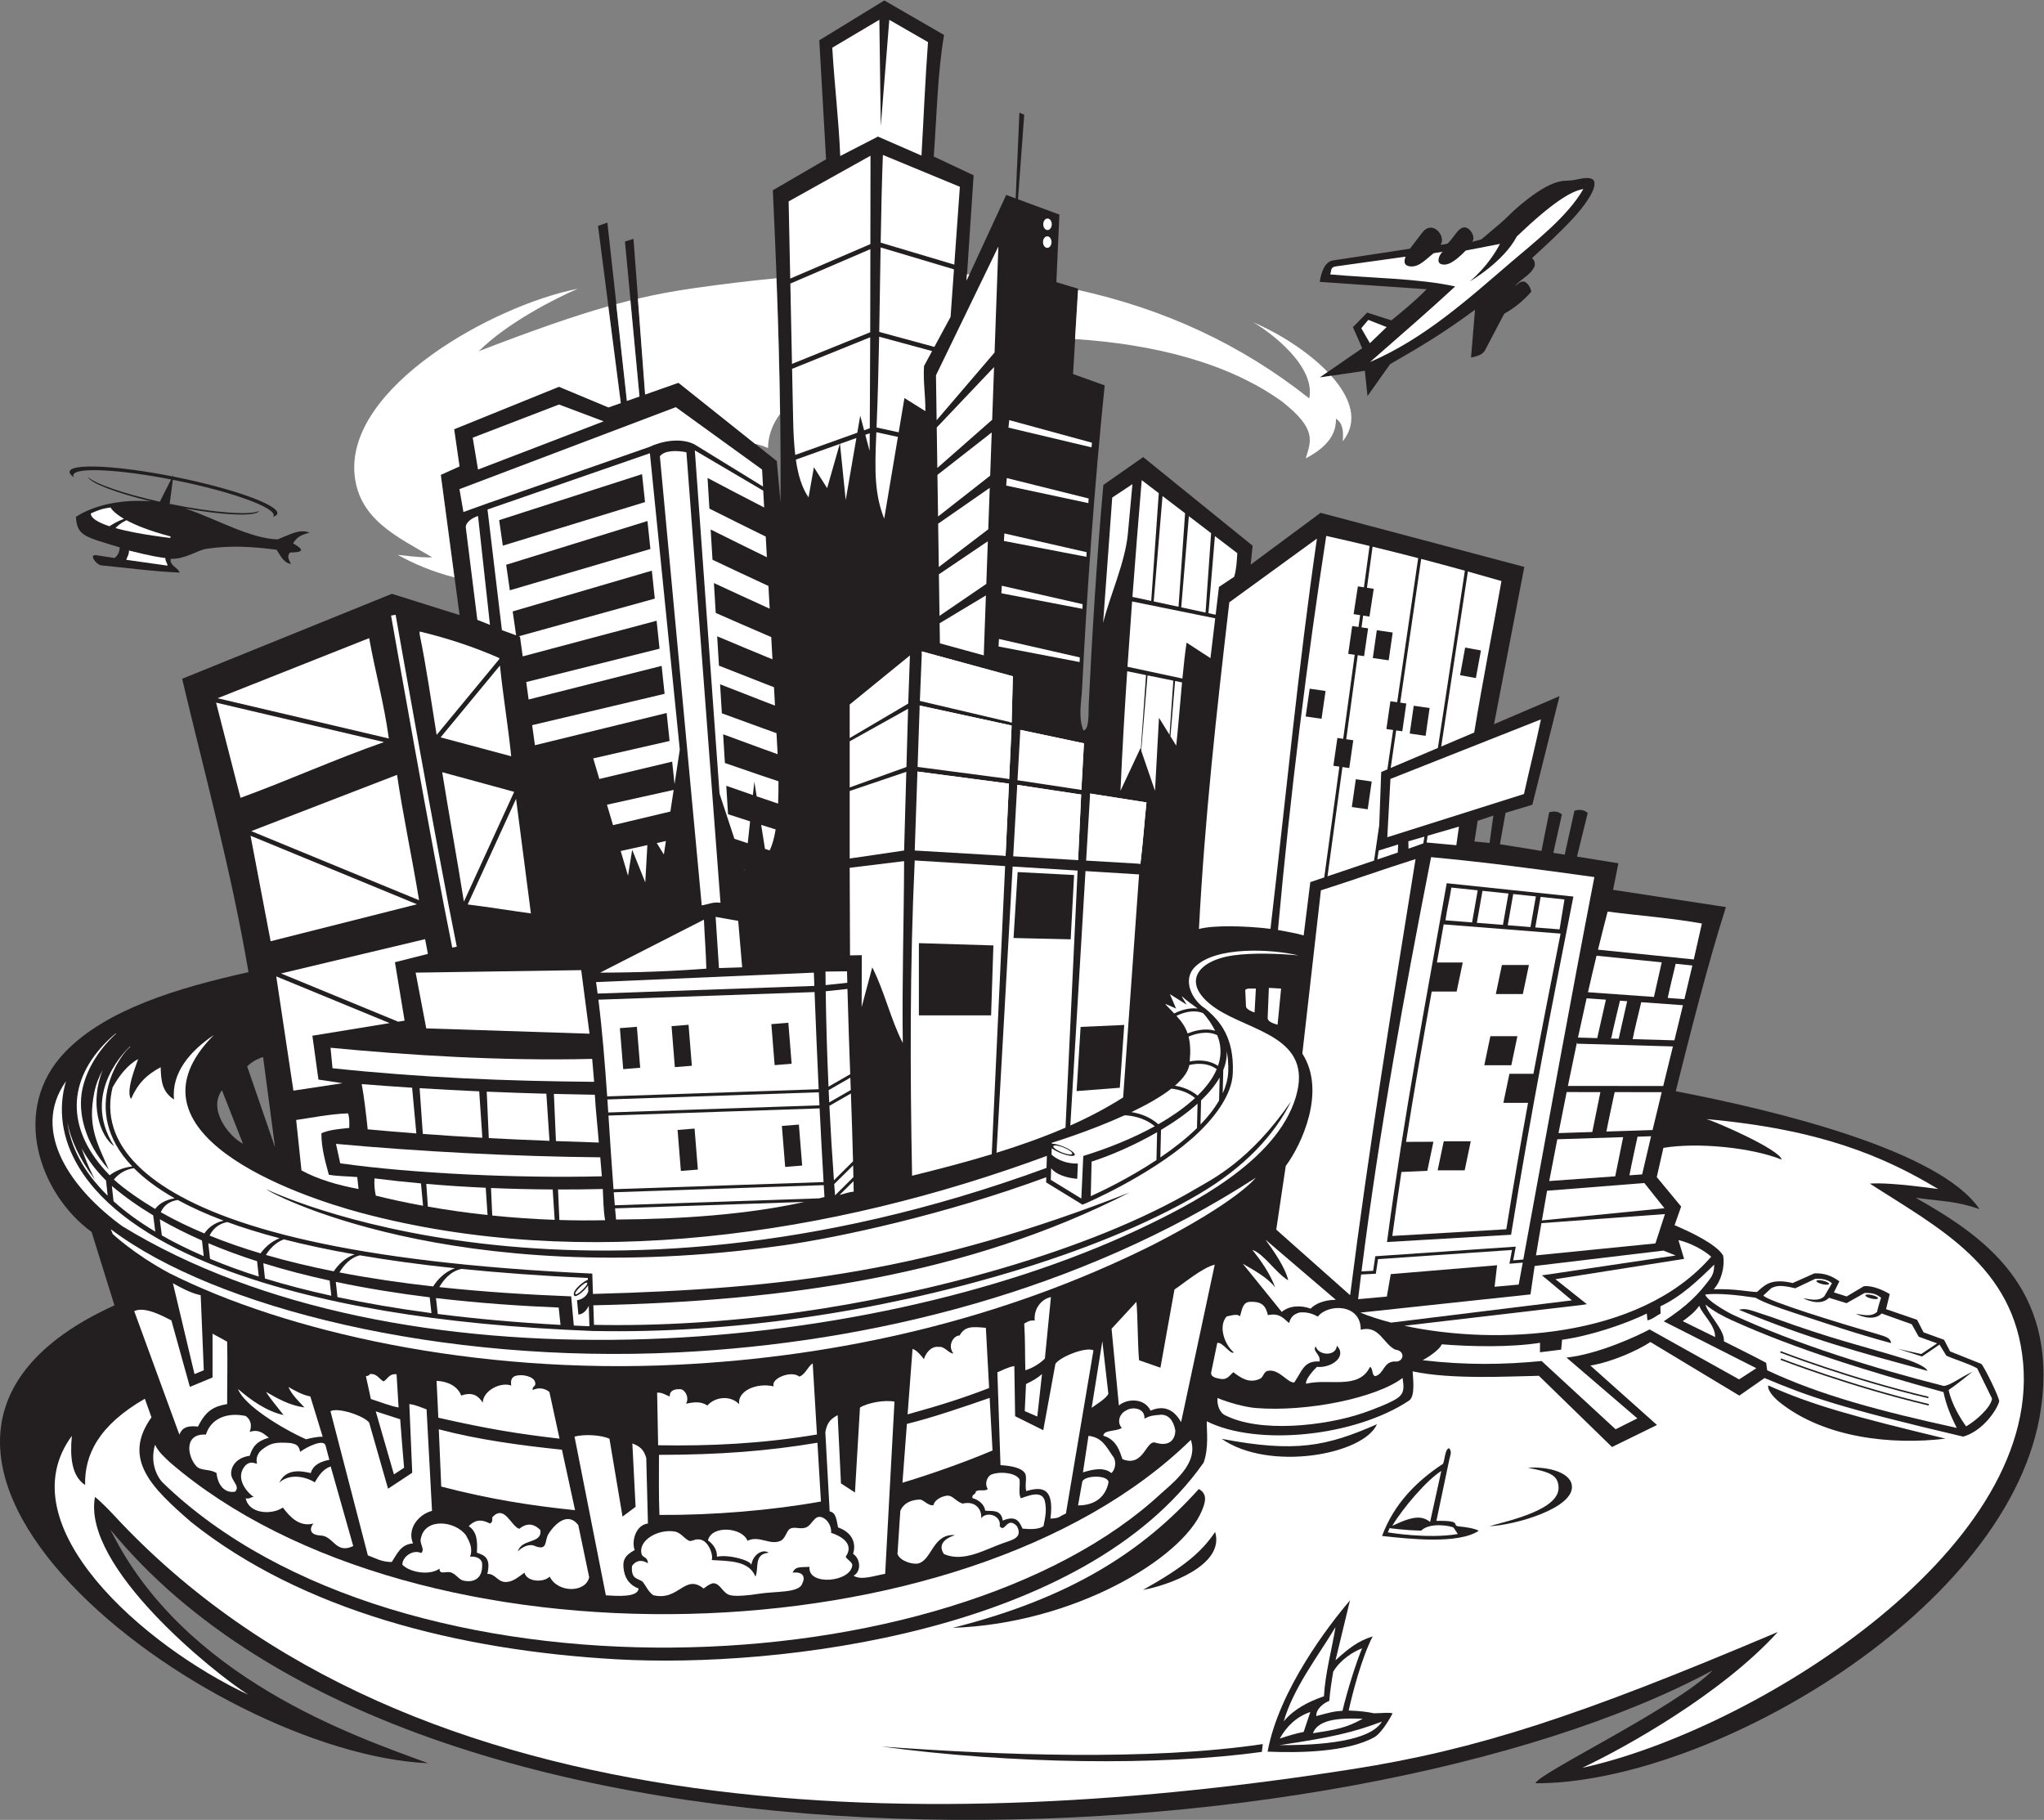 <?xml version="1.0" encoding="UTF-8" standalone="no"?>
<svg
   xmlns:dc="http://purl.org/dc/elements/1.1/"
   xmlns:cc="http://creativecommons.org/ns#"
   xmlns:rdf="http://www.w3.org/1999/02/22-rdf-syntax-ns#"
   xmlns:svg="http://www.w3.org/2000/svg"
   xmlns="http://www.w3.org/2000/svg"
   viewBox="0 0 884.04 787.107"
   height="787.107"
   width="884.04"
   xml:space="preserve"
   id="svg2"
   version="1.1"><rect x="0" y="0" width="884.04" height="787.107" fill="#808080" stroke="none"/><defs
     id="defs6" /><g
     transform="matrix(1.333,0,0,-1.333,0,787.107)"
     id="g10"><g
       transform="scale(0.1)"
       id="g12"><path
         id="path14"
         style="fill:#231f20;fill-opacity:1;fill-rule:evenodd;stroke:none"
         d="m 371.309,1669.59 -74.184,238.16 c -167.812,121.86 -266.465,397 -85.172,584.46 133.082,137.61 363.965,207.1 594.352,258.41 -56.672,332.38 -140.871,637.24 -215.348,951.82 l 680.493,275.65 219.66,-68.91 -60.65,454.9 60.79,27.48 -17.38,120.57 340.25,137.83 160.49,-67.05 39.94,14.06 -74.17,574.8 30.34,10.64 63.68,-578.45 40.78,14.36 -47.44,502.73 27.7,8.65 38.14,-504.9 108.16,38.08 318.7,-254.11 12.11,-133.46 c 2.37,354.51 -10.02,691.99 -25.03,1012.07 l 172.75,100.55 -22.01,386.13 211.04,129.2 193.81,-111.97 c -21.43,-126.45 -23.36,-256.59 -33.41,-394.42 l 129.31,-60.82 -22.69,-341.54 128.4,277.79 30.69,-11.33 12.2,278.26 15.56,-6.73 -20.21,-274.32 134.35,-49.64 -9.84,-219.2 70.99,-21.53 -16.85,-276.6 102.64,-36.94 c -33.52,-329.78 -56.61,-652.16 -73.23,-981.98 -2.24,-44.61 -13.21,-95.08 4.31,-137.82 19.59,3.8 15.78,55.6 17.23,86.14 9.86,207.12 26.75,485.4 47.38,710.64 l 129.21,90.44 355.09,-287.49 -6.24,-61.37 226.79,168.07 661,-175.52 -98.23,-510.32 212.41,90.96 -88.09,-352.37 -86.96,-26.2 -18.27,-101.91 134.83,-21.66 25.06,125.38 c 17.03,4.59 29.61,3 41.23,-7.08 l -27.89,-124.47 36.93,-5.93 31.7,142.66 c 17.74,4.78 30.85,3.13 42.97,-7.38 l -34.8,-141.69 134.33,-21.58 -17.23,-86.14 366.08,-55.99 c -57.83,-181.43 -116.41,-412.56 -162.69,-597.41 336.64,-64.91 857.38,-193.46 985.3,-382.34 -76.01,25.52 -108.88,23.81 -206.72,36.54 211.88,-120.44 463.21,-285.61 406.38,-683.84 C 6529.38,684.543 5546.64,117.102 4982.17,118.828 c 5.44,30.598 455.74,245.93 574.63,366.367 C 4376.11,-150.32 1385.62,-313.816 358.383,941.73 595.699,460 1148.77,272.297 1389.55,183.82 670.813,216.047 -645.137,1207 371.309,1669.59 Z m 469.222,2577.35 c -8.949,-18.55 -110.258,-14.72 -238.668,7.98 99,-33.5 209.989,-97.85 299.192,-100.26 41.695,16.79 72.73,35.28 103.365,21.54 -27.264,-6.34 -41.865,-14.41 -53.459,-34.39 21.266,-12.64 49.699,-29.49 -10.082,-29.76 -7.266,-9.95 -8.711,-14.8 3.297,-37.14 -24.141,3.14 -35.758,29.79 -46.617,46.21 -72.989,9.17 -145.774,15.24 -227.657,2.98 -30.062,-4.51 -67.414,-33.71 -116.285,-32.57 -3.496,-23.58 26.25,-28.94 28.723,-44.54 -85.414,3.6 -174.719,15.87 -255.875,23.72 -16.11,4.18 -40.649,38.42 -11.149,32.28 l 55.993,-8.62 c 10.464,6.76 16.129,18.33 17.226,34.46 -115.996,34.76 -138.64,38.26 -142.129,99.05 58.129,37.93 147.742,57.83 243.391,50.33 -112.902,27.08 -196.57,58.96 -204.5,78.83 23.797,-22.18 116.23,-54.24 233.215,-80.25 l 36.656,72.36 c -171.633,33.42 -312.078,40.14 -317.266,14.56 -0.496,-2.43 0.262,-5.07 2.161,-7.89 -10.223,7.23 -15.239,13.76 -14.125,19.26 5.433,26.79 153.867,19.41 334.199,-16.12 l 2.801,5.53 -0.782,-5.94 10.856,-2.16 c 186.09,-37.75 332.484,-90.6 326.929,-118.01 -0.91,-4.47 -5.82,-7.99 -14.179,-10.58 1.156,1.25 1.918,2.59 2.218,4.05 5.36,26.45 -135.847,77.42 -315.324,113.83 -3.98,0.8 -7.933,1.59 -11.879,2.37 l -10.269,-78.1 3.957,-0.81 c 139.476,-28.28 258.473,-36.96 286.066,-22.2 z m 3943.509,-1072.35 10.44,67.01 50.87,16.98 -12.31,-88.9 -49,4.91 z m -3930.364,-699.61 38.765,-292.87 -90.445,262.73 c 14.281,14.08 32.082,24.45 51.68,30.14 z m -133.52,-107.66 68.199,-173.43 c -46.343,23.99 -114.183,110.8 -68.199,173.43 z M 4946.44,4991.17 c 10.88,-6.17 19,-17.11 21.93,-32.84 -24.78,-28.27 -51.52,-50.99 -87.76,-71.49 l -62.43,-118.83 c -7.31,-13.9 -25.74,-19.28 -45.24,-23.3 l 12.92,155.05 C 4673.7,4817.34 4604.09,4777.63 4510.23,4723.18 L 4437,4619.8 l -8.61,81.84 -146.44,-21.54 137.84,94.76 -30.06,68.46 46.25,47.19 78.55,-25.21 c 37.23,30.25 82.81,68.25 114.31,101.09 l -346.89,23.82 c 4.85,30.95 16.23,65.51 43.36,69.65 l 249.51,38.02 38.94,51.14 c 35.29,46.35 79.91,-13.63 60.13,-38.23 4.54,-0.31 19.29,2.12 23.25,3.74 25.59,25.3 40.55,66.52 67.2,47.95 10.66,-7.44 23.21,-29.24 12.03,-42.53 l 30.11,8.15 61.15,51.81 c 22.62,19.16 35.33,34.71 60.36,55.79 84.32,71.02 126.44,83.05 158.37,82.91 28.17,-0.14 62.27,17.07 82.82,3.23 20.32,-23.85 -34.91,-92.91 -64.6,-124.91 -43.41,-46.77 -87.8,-87.46 -133.52,-129.2 8.23,-9.73 9.35,-13.63 8.62,-25.85 -13.8,-29.26 -31.76,-32.76 -64.6,-64.59 9.31,3.6 15.9,16.41 31.36,13.88 v 0" /><path
         id="path16"
         style="fill:#ffffff;fill-opacity:1;fill-rule:evenodd;stroke:none"
         d="m 409.656,4088.45 c 3.121,9.8 9.93,19.16 8.621,30.14 78,-19.52 98.176,-21.68 118.246,-24.45 0.215,-11.63 5.696,-14.62 7.125,-24.69 l -133.992,19 v 0" /><path
         id="path18"
         style="fill:#ffffff;fill-opacity:1;fill-rule:evenodd;stroke:none"
         d="m 3863.79,1232.98 c 22.5,-67.28 -36.5,-122.14 -94.76,-172.28 -685.55,-638.813 -2471.25,-709.458 -3239.186,31.82 -21.426,20.68 -43.699,67.8 -26.821,124.58 13.188,-26.63 31.915,-40.85 48.762,-57.34 800.265,-689.408 2578.105,-645.248 3312.005,73.22 z m 752.08,258.5 c 22.24,11.7 56.92,36.48 61.91,51.59 97.91,-7.75 222.98,-10.19 319.02,4.87 l -0.3,-30.71 68.91,8.61 2.78,32.02 c 91.01,12.37 205.54,51.06 274.99,84.98 l 2.18,-22.24 c 18.19,4.77 27.47,14.61 42.52,22.19 l -0.58,23.58 c 65.83,30.61 120.97,82.49 174.72,135.32 -0.8,-18.02 -1.82,-30.47 -14.89,-47.8 -36.15,-47.92 -69.36,-83.61 -149.02,-136.2 l 300.41,-152.14 -55.77,-36.3 -290.65,162.18 c -33.99,-18.64 -164.22,-80.09 -269.47,-91.43 l 229.99,-197.3 -70.64,-35.27 -240.09,221.44 c -119.51,-11.65 -243.49,-14.1 -386.02,2.61 z m -665.8,-122.69 c 36.36,-14.94 89.61,-29.6 124.75,-32.44 165.18,-13.38 390.24,32.43 476.06,97.52 3.76,-27.82 7.16,-47.51 -15.02,-64.12 -22.18,-16.62 -89.48,-41.57 -116.48,-50.64 -119.25,-40.03 -332.71,-65.84 -447.92,-4.31 -19.47,12.99 -22.34,40.11 -21.39,53.99 v 0" /><path
         id="path20"
         style="fill:#ffffff;fill-opacity:1;fill-rule:evenodd;stroke:none"
         d="m 1072.21,1326.11 c 24.88,13.28 109,-15.09 125.61,-37.15 l 61.26,-214.42 78.43,51.77 -9.42,222.86 c 21.77,-2.62 37.84,-10.97 55.98,-17.24 l 17.67,-329.22 c -44.19,-11.753 -81.6,-58.003 -61.79,-105.667 -40.08,-2.988 -51.61,-34.531 -68.91,-60.305 -33.15,-0.117 -53.2,12.832 -77.52,21.543 l -121.31,467.829 z m 2869.1,475.37 c -40.33,-9.55 -102.33,-62.22 -130.63,-80.53 l -45.55,-253.69 -69.31,24.13 c -4.53,47.16 -4.08,142.35 -8.62,189.51 l -80.6,-87.41 23.72,-248.98 c 24.98,22.01 82.17,26.3 102.84,-16.65 62.13,27.48 90.71,-23.24 99.07,-37.23 l 109.08,510.85 z m 175.62,898.12 39.72,-2.28 -11.4,-117.16 c -9.91,2.69 -32.7,8.7 -32.16,22.12 l 3.84,97.32 z m -76.56,-6.59 c 6.26,6.66 22.05,3.79 34.45,4.31 l -4.3,-77.52 c -8,2.35 -27.36,10.1 -27.79,19.98 l -2.36,53.23 z m -492.54,-1169.4 c -25.56,11.93 -108.03,-20.94 -123.43,-43.85 l -39.45,-215.37 -91.27,45.43 -2.6,162.75 c -21.61,-3.8 -37.21,-12.99 -54.98,-20.23 l 10.1,-301.33 c 33.98,-1.95 67.56,-8.5 78.92,-25.55 8.55,-12.85 -0.74,-35.56 4.42,-58.5 38.57,10.53 94.02,23.34 78.64,-89.421 33.1,1.672 26.45,6.453 50.27,16.453 l 89.38,529.618 z m -757.6,-185.84 -16.24,-275.45 -45.38,29.43 -10.74,221.58 c -23.96,-13.15 -34.52,-24.9 -40.02,-55.34 l 14.04,-257.07 c 18.83,-3.51 21.11,-19.912 27.31,-51.928 50.5,-18.297 58.3,-55.66 48.68,-85.64 24.41,-16.184 27.2,-57.356 1.62,-71.075 24.85,-15.8 64.9,-0.539 102.51,6.153 l 30.19,558.76 c -34.51,6.25 -88.65,-4.46 -111.97,-19.42 z m -812.83,-101.01 42.46,-252.666 42.35,31.696 -10.48,205.63 c 25.1,-9.76 36.73,-19.55 45.11,-47.1 l 5.43,-212.679 c -38.17,-4.2 -54.1,-55.059 -43.07,-86.133 -33.36,-18.145 -41.11,-34.793 -34.45,-68.914 5.21,-26.719 20.62,-45.871 47.37,-55.989 -3.12,-29.265 -68.33,-24.285 -106.38,-21.863 l -101.6,514.778 c 33.74,9.21 88.63,4.72 113.26,-6.76 z M 435.504,1650.74 c 33.144,16.09 90.672,-14.63 120.601,-30.14 l 59.954,-215.59 73.55,30.39 c -0.004,47.37 0,94.76 0,142.13 l 47.379,-25.84 c 1.825,-73.32 -0.125,-125.64 0,-202.43 -43.097,-7.69 -68.441,-20.62 -94.754,-73.21 -44.605,5.4 -53.308,-11.12 -60.3,-25.84 l -146.43,400.53 v 0" /><path
         id="path22"
         style="fill:#ffffff;fill-opacity:1;fill-rule:evenodd;stroke:none"
         d="m 1090.14,2193.41 c 271.12,-24.82 574.12,-40.86 857.48,-43.61 l 5.12,-61.67 c -272.47,-6.58 -613.39,8.96 -848.85,42.21 l -13.75,63.07 z m 831.24,275.74 6.33,-74.43 c -287.96,2.52 -555.19,13.12 -848.85,44.09 l -6.41,66.46 c 243.93,-23.42 551.31,-43.6 848.93,-36.12 v 0" /><path
         id="path24"
         style="fill:#ffffff;fill-opacity:1;fill-rule:evenodd;stroke:none"
         d="m 1215.05,2081.44 c 49,-6.23 99.35,-11.67 150.87,-16.31 l 6.72,-72.5 c -53.82,9.77 -105.21,20.79 -153.28,32.81 -3.63,16.49 -5.63,34.58 -4.31,56 z m 168.1,-17.83 c 62.67,-5.41 127.05,-9.63 192.83,-12.64 l 5.96,-88.41 c -66.74,7.2 -131.72,16.4 -193.65,27.28 l -5.14,73.77 z m 210.01,-13.4 c 65.43,-2.78 132.22,-4.36 200.07,-4.71 l 6.5,-98.59 c -68.31,2.44 -136.26,7.24 -202.6,14.05 l -3.97,89.25 z m 217.48,-4.78 c 47.92,-0.1 96.35,0.41 145.2,1.55 2.14,-36.62 1.64,-68.34 7.52,-101.21 -49.28,-1.13 -98.91,-0.88 -148.4,0.64 l -4.32,99.02 z m -637.03,341.89 c 55.13,-4.36 109.55,-8.24 163.54,-11.68 l 13.75,-148.36 c -51.33,3.92 -103.64,8.35 -157.87,13.36 -4.49,43.94 -12.14,109.25 -19.42,146.68 z m 187.92,-13.22 c 64.88,-3.99 129.17,-7.38 193.34,-10.22 l 10.16,-150.63 c -64.29,3.53 -128.03,7.59 -193.17,12.45 l -10.33,148.4 z m 217.71,-11.28 c 64.42,-2.72 128.77,-4.91 193.5,-6.66 l 10.09,-152.91 c -67.65,2.59 -132.64,5.48 -196.88,8.88 l -6.71,150.69 z m 217.91,-7.29 c 44.03,-1.12 88.26,-2.02 132.85,-2.76 2.87,-53.11 9.06,-102.91 12.91,-155.04 -47.97,1.5 -94.15,3.05 -139.1,4.72 l -6.66,153.08 v 0" /><path
         id="path26"
         style="fill:#ffffff;fill-opacity:1;fill-rule:evenodd;stroke:none"
         d="m 1361.48,3847.26 c 0,2.87 0,5.73 0,8.6 92.63,-22.2 178.6,-51.1 258.42,-86.13 l 0.28,-3.16 -203.46,-246.27 c -17.73,109.68 -33.5,221.3 -55.24,326.96 z m 260.7,-101.76 c 10.04,-100.29 26.34,-194.29 36.48,-294.48 l -229.07,61.37 192.59,233.11 z m -916.219,-106.2 491.859,195.04 c 19.6,-110.21 48.27,-211.36 63.81,-325.63 L 705.961,3639.3 Z M 1245.97,3497.02 C 1085.54,3441.07 939.059,3374.03 780.395,3316.13 l -79.317,308.94 544.892,-128.05 z M 1128.91,2292.47 c 5.15,-12.07 4.74,-29.72 4.31,-47.37 -32.65,-3.24 -65.68,-6.1 -90.45,-17.23 -0.04,-50.29 13.67,-94.84 24.16,-134.61 30.63,-5.26 59.16,-4.6 92.13,-7.53 l 4.31,-38.75 c -69.05,12.79 -132.08,31.57 -185.194,60.3 l -17.231,163.65 c 55.165,8.01 107.365,18.97 167.965,21.54 z m -217.097,453.88 467.427,111.27 9.14,-47.76 -106.97,-27.09 31.34,-189.53 -20.86,-3.4 -380.077,156.51 z m 352.327,-161.06 -250.57,-40.97 19.63,-142.29 78.22,-11.78 -159.408,-24.11 -55.684,370.62 367.812,-151.47 z m 24.12,805.44 c 18.82,-128.98 48.89,-268.59 71.44,-406.78 l -544.442,224.21 473.002,182.57 z m 64.63,-419.94 -474.82,-119.92 -65.215,342.32 540.035,-222.4 z m 81.81,428.55 233.62,-63.71 -163.14,-356.28 c -22.02,137.67 -48.39,282.85 -70.48,419.99 z m 239.7,-86.36 48.14,-371.8 c -68.41,9.3 -135.84,20.5 -205.08,29.05 l 156.94,342.75 v 0" /><path
         id="path28"
         style="fill:#ffffff;fill-opacity:1;fill-rule:evenodd;stroke:none"
         d="m 1490.79,4317.77 701.92,265.96 279.95,-202.42 3.02,-55.11 -222.67,136.94 c -45.19,22.74 -107.8,9.94 -146.44,-8.62 l -527.06,-183.7 -75.9,-27.33 -12.82,74.28 z m 128.75,-100.61 463.69,149.24 9.56,-90.71 -461.36,-141.37 -11.89,82.84 z m 22.78,-144.81 458.42,141.94 9.55,-90.71 -456.08,-134.07 -11.89,82.84 z m 834.1,240.31 2.97,-54.48 c -61.23,31.49 -122.45,63.46 -183.65,95.84 1.97,-33.2 3.96,-66.38 5.98,-99.43 60.94,-30.61 121.87,-61 182.83,-90.82 l 3.66,-66.99 c -60.83,29.6 -121.58,59.74 -182.39,90.01 1.99,-32.93 3.97,-65.46 5.95,-98.13 60.52,-28.7 120.98,-57.26 181.53,-85.07 l 4.04,-73.77 c -60.37,27.29 -120.64,55.31 -180.97,83.24 1.93,-32.4 3.92,-64.68 5.9,-96.95 56.4,-24.73 112.76,-49.57 169.21,-73.66 l 10.89,-4.65 3.94,-72.21 -15.74,6.45 c -54.6,22.41 -109.11,45.29 -163.66,68.33 1.93,-31.89 3.87,-63.51 5.81,-95.39 50.5,-20.05 101.03,-39.88 151.55,-59.48 9,-3.49 17.99,-6.96 27,-10.43 l 3.26,-59.74 c -11.23,4.29 -22.46,8.59 -33.69,12.91 -48.17,18.55 -96.31,37.48 -144.47,56.35 1.89,-31.49 3.83,-62.98 5.76,-94.22 44.11,-16.26 88.28,-32.33 132.41,-48.28 14.94,-5.4 29.9,-10.78 44.87,-16.13 l 3.73,-68.26 c -17.37,6.24 -34.75,12.5 -52.12,18.8 -41.58,15.1 -83.16,30.32 -124.74,45.82 1.89,-31.24 3.78,-62.21 5.72,-93.18 37.57,-13.02 75.13,-26.09 112.72,-38.78 20.36,-6.88 40.73,-13.68 61.11,-20.47 0.19,-24.51 -0.15,-48.97 -1.2,-72.49 -20.78,7.03 -41.56,14.08 -62.3,21.12 l -7.26,2.47 -7.53,47.63 -4.66,-43.46 c -28.81,9.88 -57.58,19.97 -86.38,30.06 1.9,-30.84 3.79,-61.56 5.68,-92.27 23.86,-7.74 47.7,-15.52 71.55,-23.13 l -7.6,-70.97 c -14.42,4.77 -28.85,9.59 -43.27,14.41 l -48.21,146.31 -80.22,1113.9 221.99,-130.81 z m 40.23,-1099.01 c -4.45,-27.29 -10.77,-50.72 -19.48,-68.01 l -15.16,4.96 -12.31,77.84 c 15.65,-4.93 31.3,-9.88 46.95,-14.79 z m -99.67,-130.18 -0.3,-2.84 -1.08,3.27 1.38,-0.43 z m -308.35,1350.73 97.01,-961.65 -17.03,-112.14 -7.71,73.16 -236.31,-56.22 -19.79,66.76 247.75,56.57 -9.55,90.72 -427.43,-104.56 -8.94,65.14 429.66,101.65 -9.56,90.71 -431.54,-109.08 -7.78,56.62 432.6,108.19 -9.55,90.71 -434.49,-115.64 -8.74,63.64 -4.2,1.53 441.52,122.23 -9.55,90.7 -451.53,-132.21 11.14,-77.65 -46.1,16.8 -46.72,391.48 526.84,182.54 z m 77.15,-1092.38 -10.65,-70.08 -186.1,-44.28 -19.68,66.38 216.43,47.98 z m -25.18,-165.75 -6.64,-43.76 -23,37.19 29.64,6.57 z m -60.17,-13.34 -6.77,-120.86 -42.45,105.86 -13.54,-84.33 -23.76,80.15 86.52,19.18 v 0" /><path
         id="path30"
         style="fill:#ffffff;fill-opacity:1;fill-rule:evenodd;stroke:none"
         d="m 1550.98,4230.57 38.77,-353.17 -40.96,16.18 -37.42,299.41 c -1.39,19.01 25.6,33.57 39.61,37.58 z m 590.05,193.82 c 15.42,20.06 56.24,19.22 86.14,12.91 l 110.54,-1461.66 c -24.16,4.05 -42.71,-6.32 -60.88,-8.26 l -135.8,1457.01 v 0" /><path
         id="path32"
         style="fill:#ffffff;fill-opacity:1;fill-rule:evenodd;stroke:none"
         d="m 2609.52,2005.04 c -184.31,-41.06 -398.95,-55.83 -610.62,-57.12 -1.12,12.05 -2.21,24.16 -3.26,36.32 l 613.88,20.8 z m 2792.54,-39.53 -30.87,-95.12 -387.6,-38.76 c 5.57,33.72 11.61,69.2 17.71,104.61 l 400.76,29.27 z m -995.6,-276 c 3.19,26.77 6.46,53.46 9.8,80.08 l 43.72,2.3 4.09,0.23 0.6,4.03 6.38,43.3 434.83,29.71 -7.14,-38.21 -1.2,-6.44 6.51,0.54 36.6,3.05 -13.06,-71.21 -78.23,-7.11 8.1,69.82 -345.06,-28.82 -12.67,-72.79 -93.27,-8.48 z m -120.6,1326.52 c 100.29,31.78 200.15,67.66 307.01,101.39 -74.54,-463.83 -151.58,-937.32 -212.26,-1415 l -239.65,212.77 30.79,206.63 c 51.7,69.05 132.25,242.98 53.82,364.46 l 60.29,529.75 z m 131.66,-1236.38 c 58.7,464.58 139.91,906.66 225.81,1344.05 181.37,-16.75 355.79,-40.45 529.74,-64.6 -79.52,-410.94 -154.59,-826.33 -230.55,-1240.82 l -32.76,-2.72 7.12,38.1 1.18,6.34 -6.42,-0.44 -445.27,-30.43 -4.03,-0.27 -0.58,-3.98 -6.38,-43.24 -37.86,-1.99 z m 82.69,95.28 c 56.88,422.11 125.55,778.36 193.81,1164.2 l 410.97,-43.25 C 5037.96,2655.66 4966.7,2295.21 4902.83,1898.59 l -402.62,-23.66 z m -1750.58,821.2 c 2.43,-95.14 5.71,-185.98 8.99,-276.64 l -70.48,-40.44 c -4.64,105.65 -7.75,210.67 -9.09,309.48 l 70.58,7.6 z m 11.24,-339.24 c 2.57,-72.18 5.01,-144.86 6.9,-220.1 l -61.99,-61.52 c -5.73,78.52 -10.67,159.9 -14.73,241.56 l 69.82,40.06 z m 8.34,-284.55 c 0.23,-11.25 0.44,-22.57 0.63,-33.97 -17.38,-1.46 -30.42,-7.24 -45.82,-10.67 l 45.19,44.64 z m -232.35,179.26 55.14,4.44 10.7,-133 -55.15,-4.43 -10.69,132.99 z m -34.16,330.31 55.14,4.42 10.68,-132.99 -55.14,-4.43 -10.68,133 z m -323.8,-6.52 55.14,4.43 10.69,-132.99 -55.14,-4.43 -10.69,132.99 z m -167.59,-6.5 55.15,4.43 10.68,-133 -55.14,-4.43 -10.69,133 z m 187.12,-330.3 55.14,4.43 10.69,-133 -55.14,-4.42 -10.69,132.99 z M 2642.95,2686 c 3.9,-103.47 8.34,-209.29 13.35,-315.29 l -686.27,-23.26 c -7.33,106.33 -15.76,212.04 -28.43,313.77 l 701.35,24.78 z m 16.35,-377.46 c 3.96,-80.18 8.25,-160.19 12.89,-239.09 l -681.61,-23.1 c -6.07,78.67 -11.08,158.81 -16.37,238.96 l 685.09,23.23 v 0" /><path
         id="path34"
         style="fill:#ffffff;fill-opacity:1;fill-rule:evenodd;stroke:none"
         d="m 3949.58,1547.58 c 16.86,4.26 44.1,-40.01 53.56,-30.5 -28.41,22.68 -52.2,84.16 -23.06,116.44 18.24,3.82 36.57,9.36 43.06,0 6.5,19.35 7.47,44.21 30.15,47.37 35.34,1.47 52.75,-7 60.3,-43.07 39.48,7.9 51.51,-11.64 68.91,-25.84 5.83,21.59 16.64,29.3 34.45,34.46 25.75,2.15 43.34,-4.82 59.07,-13.5 30.83,41.41 139.42,43.97 139.05,-42.49 60.39,15.68 72.61,-45.78 111.98,-64.61 32.15,-3.68 28.76,-36.43 4.31,-38.76 -42.97,4.21 -38.74,-38.79 -68.92,-47.37 -12.9,2.88 -6.52,25.06 -17.23,30.15 -37.42,-76.21 -133.28,-36.22 -207.68,-54.78 -2.07,16.44 28.02,47.81 35.41,54.78 47.19,-4.44 98.9,33.32 64.61,68.9 -2.02,-35.23 -59.2,-33.37 -68.67,-2.32 -12.05,-16.27 17.49,-25.96 12.23,-49.02 -51.02,2.93 -55.97,-30.92 -81.86,-68.29 -22.39,-1.16 -49.37,45.15 -85.66,37.8 -14.24,-2.88 -13.53,-20.26 -25.84,-25.84 -35.13,-15.89 -61.22,2.8 -86.14,21.54 -15.15,-13.51 -20.5,-25.72 -43.07,-21.54 -16.13,2.98 -31.55,7.31 -28.56,21.75 l 19.6,94.74 z M 668.074,1250.21 c 16.512,52.42 68.723,73.29 129.207,60.29 12.375,-9.16 22.528,-24.6 12.918,-51.68 32.906,11.38 49.16,-10.19 62.262,-18.61 -40.039,-11.74 -52.871,-29.55 -62.262,-58.91 -35.097,-4.25 -59.238,-26.87 -60.293,-56 -0.926,-25.46 30.953,-41.75 12.922,-60.29 -32.808,-5.7 -55.851,19.21 -60.301,60.29 -21.511,14.08 -49.836,6.52 -64.597,21.54 -28.278,28.77 -44.672,107.18 30.144,103.37 z m 129.199,-99.06 c 17.379,14.64 26.61,5.02 36.653,5.02 -5.336,19.53 4.711,36.1 16.41,45.49 26.91,20.46 41.793,24.99 93.082,21.07 15.293,-3.53 26.012,-5.18 30.449,-28.52 20.442,15.43 76.343,43.33 82.363,20.7 l 12.39,-46.53 c -28.65,-5.81 -52.64,-16.28 -60.3,-43.08 -30.539,6.85 -79.336,16.31 -102.203,-31.1 33.508,30.99 85,19.89 115.123,0.96 12.98,21.47 25.99,42.91 51.69,51.68 l 73.21,-258.422 c -58.16,-27.441 -63.14,34.082 -107.67,34.465 -36.41,2.344 -33.41,25.027 -21.54,38.758 -46.969,-12.578 -78.196,24.172 -99.055,51.689 -38.855,-25.506 -111.023,-19.404 -120.594,30.15 13.157,-3.12 15.699,4.39 25.844,4.3 -27.133,19.09 -61.391,65.38 -25.852,103.37 z M 1366.5,865.82 c 14.17,12.637 -7.14,30.422 -0.71,48.45 13.87,67.441 112.5,56.062 146.44,8.613 10.41,-18.731 23.05,-41.856 12.92,-68.906 14.98,1.777 34.73,-3.047 38.91,-19.766 4.49,-50.461 -26.32,-65.566 -60.45,-57.766 -15.19,3.477 -21.58,18.789 -38.76,25.84 -16.55,6.789 -39.21,-9.297 -38.76,12.922 -33.41,-23.828 -97.77,-11.516 -120.6,12.93 0.07,26.765 35.57,50.269 61.01,37.683 z m 154.34,87.215 c 19.16,19.465 38.93,24.399 68.91,8.606 11.86,5.332 5.07,17.89 8.62,21.535 38.92,40.114 58.88,-28.957 86.13,-38.762 23.23,18.731 46.41,19.004 68.91,-4.305 5.54,-45.625 -60.58,-26.066 -73.21,-68.918 12.66,13.477 37.24,26.731 55.98,17.227 42.08,-16.141 29.97,17.637 43.07,38.77 22.43,36.171 64.62,72.656 97.1,29.335 l 35.27,-169.113 c -11.12,-51.023 -101.91,-51.707 -128.06,1.957 -20.79,-20.586 -74.87,-16.855 -81.83,12.918 -20.34,-14.394 -39.36,-32.305 -64.6,-30.144 -23.82,2.039 -31.35,27.683 -56,25.839 13.23,55.387 -12.43,60.926 -33.87,69.102 3.04,41.668 -1.58,69.481 -26.42,85.953 z M 2050.59,823.82 c 7.99,12.11 25.5,25.274 51.68,8.614 -1.74,25.156 -18.54,14.961 -21.53,34.461 -6.5,42.324 55.39,77.109 107.67,68.906 20.59,-3.231 31.78,-23.301 47.37,-30.145 7.25,-3.183 20.69,5.672 25.85,4.305 34.79,4.805 53.8,-48.895 47.75,-66.856 56.86,-3.523 120.7,-1.375 141.75,-53.738 12.3,27.891 -6.93,72.735 43.07,77.528 -19.17,13.253 -50.91,-4.805 -56.42,-39.383 -3.14,14.98 -72.86,34.441 -111.55,26.465 1.41,23.574 -14.29,42.597 -29.24,52.636 11.69,50.762 111.51,42.93 128.3,-0.957 38.73,18.711 72.46,-16.015 107.67,0 15.55,7.071 18.86,32.313 30.15,38.758 15.09,8.621 32.49,-2.812 51.68,4.309 18.16,6.746 25.46,33.726 43.07,34.453 19.16,0.801 40.92,-24.024 38.76,-51.684 30.15,-9.644 77.26,-34.929 47.37,-77.515 5.17,-10.637 17.54,-14.043 21.54,-25.84 -2.44,-57.434 -145.99,-69.992 -138.97,-7.09 -29.51,-2.082 -44.93,2.91 -54.84,-18.762 36.39,3.996 41.6,-16.004 30.97,-36.277 -10.7,-30.481 -88.22,-23.598 -142.94,-32.641 -27.44,-4.519 -71.59,-9.129 -90.45,-4.293 -25.73,6.59 -31.49,39.473 -56,38.758 -12.6,-3.184 -21.16,-10.422 -30.14,-17.227 -61.64,49.602 -79.87,-41.824 -163.67,-21.531 -16.64,12.059 -21.79,27.489 -34.21,43.789 -18.05,12.403 -37.89,7.793 -34.69,50.957 z M 3183.3,978.867 c 18.64,23.603 66.47,8.899 60.29,-25.832 16.99,-24.273 23.43,34.613 56,0 20.16,-38.25 -15.71,-44.668 -47.38,-55.992 -56.53,-20.219 -127.1,-62.297 -189.5,-34.453 -18.9,27.652 -1.74,49.355 35.69,61.348 -71.2,5.82 -74.22,-78.743 -117.52,-91.504 -17.67,-5.196 -60.08,6.64 -68.92,30.156 l 9.19,139.54 c 3.14,9.18 16.31,34.47 59.73,37.04 14.02,3.42 28.77,-20.89 47.61,-18.14 4.83,21.35 35.69,31.43 47.14,31.06 16.63,-0.55 24.37,-17.39 47.37,-25.85 46.04,11.06 63.81,-24.45 60.3,-47.373 z m -17.23,86.143 c 6.98,8.81 31.78,-0.21 38.77,8.62 -11.82,19.34 -0.45,42.66 12.91,47.37 32.74,11.63 82.76,2.98 90.45,-17.24 1.87,-19.65 -4.36,-47.41 4.3,-60.28 26.91,9.56 68.31,26.46 77.53,-8.62 7.24,-31.08 0.65,-56.208 -4.31,-81.825 -16.04,-11.168 -44.22,-10.203 -67.99,-7.965 -9.31,19.004 -17.89,45.547 -64.15,26.16 -5.45,37.81 -35.69,29.43 -57.1,32.11 -2.14,20.85 -22.82,36.11 -41.2,40.69 -3.11,13.17 10.89,10.83 10.79,20.98 z m 331.78,-44.59 13.42,75.52 c 4.05,22.81 84.96,24.65 85.49,-0.78 -9.55,-46.44 -42.92,-74.74 -98.91,-74.74 z m 15.88,107.14 17.92,118.49 c 44.15,-4.65 58.19,-35.78 78.03,-64.75 12.5,-12.67 11.9,-42.25 -3.75,-55.95 -24.54,20.65 -62.68,11.46 -92.2,2.21 z m 126.09,144.18 c -18.37,20.32 -4.41,48.5 12.93,55.99 20.81,14.88 63.85,8.05 60.3,-25.84 20,10.12 27.79,10.54 55.98,12.91 20.86,-0.95 38.09,-16.07 44.56,-51.67 -0.56,-25.26 -15.72,-54.54 -66.09,-38.77 -29.04,7.35 -37.39,-80.64 -104.46,-54.36 -5.26,0.05 -9.52,61.75 -63.12,76.46 1.01,19.55 41.17,13.06 59.9,25.28 z m -2223.28,152.77 c 37.1,-1.7 68.77,-17.77 79.85,-47.69 36.51,12.8 55.78,-0.58 69.9,-23.03 1.05,39.41 58.76,68.21 92.59,55.46 -2.81,16.41 1.3,26.43 11.69,30.65 21.91,8.08 60.77,-0.7 65.41,-18.9 5.26,-15.9 -10.18,-12.71 -7.55,-26.18 20.1,9.49 39.5,5.32 54.13,-6.29 l 32.91,-151.6 c -128.97,14.95 -229.64,30.68 -393.29,67.99 l -5.64,119.59 z m -229.3,15.37 c 5.03,-0.49 12.41,3.48 13.22,6.88 23.46,1.48 29.32,-16.12 44.08,-24.09 13.84,7.95 17.16,25.59 42.16,23.26 l 6.56,-107.88 c -31.84,6.13 -56.99,17.29 -89.94,27.61 l -16.08,74.22 z m 944.9,-53.52 c 18.21,0.77 27.37,-8.27 41.1,-12.34 -1.09,18.39 14.39,25.39 37.87,23.08 14.08,-5.69 25.43,-27.87 14.82,-46.82 28.31,6.44 50.12,7.2 69.2,-5.82 25.81,29.04 75.31,33.85 103.28,4.18 -6.77,41.59 53.93,71.09 111.93,58.02 -10.25,26.33 58.12,52.64 82.72,31.74 18.66,4.8 27.8,32.54 43.85,42.97 l 13.75,-230.9 c -178.95,-29.98 -347.72,-37.85 -515.28,-34.93 l -3.24,170.82 z m 828.68,141.89 c 13.75,-4.4 27.69,-21.03 36.91,-33.49 4.5,16.56 21.88,43.94 48.82,39.81 17.78,2.82 31.87,-21.03 46.68,-21.44 -21.12,28.85 3.4,59.73 20.32,58.39 17.13,31.79 43.17,28.71 85.19,25 l 10.59,-195.35 c -78.65,-30.33 -151.99,-54.33 -264.53,-85.4 l 16.02,212.48 z M 3326.86,1459 c -1.65,54.94 -0.17,97.57 -3.67,151.17 9.24,5.29 17.14,11.81 34.08,10 -3.75,37.99 21.34,69.71 52.57,76.22 l -19.59,-199.4 c -12.07,-12.83 -37.74,-30.78 -63.39,-37.99 z m 2137.36,361.28 -18.28,60.79 c 34.33,-7.29 80.56,-30.37 106.14,-53.73 -233.1,-269.06 -701.61,-287.39 -995.39,-224.06 l 575.26,67.38 16.89,2.63 -13.37,10.62 -88.83,70.5 417.58,65.87 v 0" /><path
         id="path36"
         style="fill:#ffffff;fill-opacity:1;fill-rule:evenodd;stroke:none"
         d="m 2321.92,2929.89 73.22,-12.93 12.92,-150.73 -75.31,-2.41 -10.83,166.07 z M 2640.63,2749 c 0.51,-14.31 1.03,-28.67 1.57,-43.08 l -703.13,-24.85 c -1.63,12.48 -3.33,24.91 -5.11,37.25 l 706.67,30.68 z m 127.46,-625.36 c 0.3,-12.61 0.58,-25.32 0.86,-38.1 l -59.49,-59.04 c -0.94,12.09 -1.87,24.25 -2.78,36.49 l 61.41,60.65 z m -9.06,284.56 1.44,-40.02 -69.96,-40.14 c -0.65,13.26 -1.27,26.52 -1.86,39.78 l 70.38,40.38 z m -102.26,-47.44 c 0.67,-14.09 1.36,-28.18 2.04,-42.26 l -685.26,-23.23 c -0.93,14.08 -1.87,28.16 -2.84,42.24 l 686.06,23.25 z m 16.01,-301.26 c 0.76,-12.82 1.53,-25.61 2.3,-38.37 -5.63,-1.51 -11.31,-3 -17.01,-4.47 l -663.27,-22.48 c -1.19,14.02 -2.34,28.1 -3.45,42.22 l 681.43,23.1 z m 5.65,693 69.87,0.81 c 0.27,-12.48 0.55,-24.85 0.84,-37.17 l -70.34,-7.57 c -0.16,14.8 -0.29,29.45 -0.37,43.93 z m -731.21,-3.5 336.75,171.92 c 2.04,-49.64 6.68,-108.43 7.8,-158.99 -110.72,-8.44 -225.52,-12.8 -344.55,-12.93 v 0" /><path
         id="path38"
         style="fill:#ffffff;fill-opacity:1;fill-rule:evenodd;stroke:none"
         d="m 2558.8,5251.31 265.66,148.2 c -0.23,-95.94 -0.34,-191.38 -0.46,-286.78 l -260.03,-111.86 -5.17,250.44 z m 265.18,-154.91 c -0.12,-89.77 -0.25,-179.52 -0.48,-269.65 l -253.82,-102.65 -5.38,260.6 259.68,111.7 z m -0.53,-285.89 c -0.27,-97.78 -0.69,-196.04 -1.38,-295.24 l -18.36,-6.58 -12.58,47.4 -9.52,-55.31 -201.37,-72.08 c -4.34,36.64 -6.04,76.33 -6.88,117.28 l -3.34,162.09 253.43,102.44 z m -1.49,-311.35 c -0.14,-19.14 -0.28,-38.33 -0.44,-57.56 l -13.92,52.44 14.36,5.12 z m -43.29,-15.47 -34.68,-201.43 -18.58,182.4 53.26,19.03 z m -53.99,-19.29 -40.98,-143.39 -42.93,67.72 -17.37,-97.86 c -22.01,31.78 -34.24,74.16 -41.17,122.63 l 142.45,50.9 v 0" /><path
         id="path40"
         style="fill:#ffffff;fill-opacity:1;fill-rule:evenodd;stroke:none"
         d="m 2700.35,5750 152.81,90.64 4.61,-345.45 27.62,345.27 125.63,-72.33 c -9.15,-122.92 -13.97,-243.31 -21.16,-368.19 l -141.21,61.69 -122.49,-63.02 c -4.92,119.66 -18.1,223.13 -25.81,351.39 v 0" /><path
         id="path42"
         style="fill:#ffffff;fill-opacity:1;fill-rule:evenodd;stroke:none"
         d="m 2864.59,5402.05 249.8,-103.37 -18.04,-252.5 -238.91,71.3 c 1.67,98.9 3.71,194.59 7.15,284.57 z m 230.67,-371.18 -11.02,-154.27 -52.65,-97.4 -178.82,48.63 c 1.72,92.65 2.93,184.62 4.41,274.1 l 238.08,-71.06 z m -70.99,-265.21 -26.17,-48.42 c -3.22,-53.45 5.11,-95.39 4.31,-146.43 l -67.86,42.46 -18.65,-111.14 -71.81,15.58 c 4.01,97.39 6.51,196.33 8.39,294.61 l 171.79,-46.66 z m -110.86,-278.43 -44.52,-265.27 c -30.96,78.19 -31.07,152.36 -25.84,271.33 l 0.39,9.07 69.97,-15.13 v 0" /><path
         id="path44"
         style="fill:#ffffff;fill-opacity:1;fill-rule:evenodd;stroke:none"
         d="m 2967.95,3112.96 293.25,-18.23 -43.38,-934.89 c -83.88,-25.54 -170.65,-48.19 -258.48,-69.79 -6.55,339.61 -7.39,684.16 8.61,1022.91 z m 13.48,-268.29 241.73,-7.37 -7.43,-226.94 h -234.3 v 234.31 z m 524.7,-271.74 141.58,6.33 -14.34,-203.74 -140.16,-10.83 12.92,208.24 z m -204.25,502.34 183.11,-9.52 -11.08,-208.61 -185.35,4.21 13.32,213.92 z m -16.28,17.94 210.75,-13.1 -39.22,-833.96 c -71.04,-30.77 -146.15,-57.47 -223.86,-81.56 l 52.33,928.62 z m 236.41,-14.69 173.81,-10.81 -51.68,-723.56 c -53.4,-34.09 -110.82,-64.14 -171.34,-91.11 l 49.21,825.48 v 0" /><path
         id="path46"
         style="fill:#ffffff;fill-opacity:1;fill-rule:evenodd;stroke:none"
         d="m 2991.12,3791.12 295.17,-80.54 -3.86,-150.02 -297.86,70.01 6.55,160.55 z m 291.07,-240.26 -0.22,-8.25 h 0.02 l -7.67,-165.27 -297.07,39.13 6.81,199.12 298.13,-64.73 z m -8.57,-188.57 -10.88,-234.4 -294.79,17.34 8.78,256.16 296.89,-39.1 z m 36.96,174.29 206.36,-43.54 -8.02,-145.94 v 0 l -0.01,-0.24 -0.28,-4.93 -207.25,31.33 9.2,163.32 z m 197.38,-209.71 -10.01,-212.81 -210.48,12.38 13.06,231.78 207.43,-31.35 z m 29.05,3.19 182.79,-28.77 c -6.73,-63.64 -11.62,-134.49 -19.67,-199.13 l -176.09,10.36 12.97,217.54 z m -584.66,448.14 -5.52,-156.24 -189.92,-111.83 v 108.86 l 195.44,159.21 z m -5.99,-173.04 -5.31,-188.98 -184.14,-66.25 v 149.57 l 189.45,105.66 z m -5.75,-204.59 -7.11,-255.34 c -59.14,-8.34 -117.11,-17.83 -176.59,-25.84 v 218.97 l 183.7,62.21 v 0" /><path
         id="path48"
         style="fill:#ffffff;fill-opacity:1;fill-rule:evenodd;stroke:none"
         d="m 3239.28,5104.87 -12.28,-343.82 -187.99,-219.73 -2.15,145.79 202.42,417.76 z m -13.96,-391.1 -6.11,-170.97 -177.92,-156.34 -1.93,131.33 185.96,195.98 z m -7.58,-212.13 -5,-140.15 -169.13,-132.57 -1.99,135.1 176.12,137.62 z m -6.42,-179.71 -4.8,-134.39 -160.51,-122.47 -2.06,140.57 167.37,116.29 z m -6.18,-173.27 -4.94,-138.41 -151.86,-103.59 -1.98,134.73 158.78,107.27 z m -6.28,-175.78 -6.95,-194.53 -142.26,39.06 -0.96,65.22 150.17,90.25 v 0" /><path
         id="path50"
         style="fill:#ffffff;fill-opacity:1;fill-rule:evenodd;stroke:none"
         d="m 3835.25,3690.67 c -6.93,-74.11 -13.27,-154.97 -18.83,-205.2 l -18.79,30.35 15.01,179.44 22.61,-4.59 z m -256.05,193.53 29.53,406.27 65.55,43.46 -14.71,-159.97 c -8.68,-94.39 -58.15,-200.8 -80.37,-289.76 z m 215.48,-363.61 -34.26,55.33 -12.92,-236.88 -44.71,130.07 20.44,244.28 83.78,-16.99 -12.33,-175.81 z m -93.25,-47.52 -1.3,3.8 -64.61,-137.83 c 5.46,123.81 12.99,254.61 21.77,387.73 l 61.07,-12.39 -16.93,-241.31 z m 3,873.79 55.34,-42.29 -24.52,-349.53 -60.94,13.05 c 9.55,128.04 19.82,255.65 30.12,378.77 z m 67.5,-51.57 73.19,-55.9 -21.28,-303.31 -80.53,17.24 28.62,341.97 z m 85.45,-65.27 72.24,-55.18 -18.07,-257.54 -78.91,16.9 24.74,295.82 z m 84.51,-64.55 72.64,-55.49 c -1.51,-27.43 -3.28,-54.61 -10.14,-76.67 l -49.34,-32.78 -10.77,-90.24 -23.33,5 20.94,250.18 v 0" /><path
         id="path52"
         style="fill:#ffffff;fill-opacity:1;fill-rule:evenodd;stroke:none"
         d="m 4272.94,4157.36 c -60,-412.33 -101.22,-843.43 -150.73,-1266.23 -77.95,9.58 -185.47,12.53 -232.11,-0.57 18.3,355.21 57.41,707.11 98.58,1060.06 l 284.26,206.74 v 0" /><path
         id="path54"
         style="fill:#ffffff;fill-opacity:1;fill-rule:evenodd;stroke:none"
         d="m 4303.1,4165.96 c 47.22,-10.5 94.09,-21.37 140.61,-32.57 l -18.34,-134.15 -19.59,3.03 -13.89,-90.05 21.13,-3.26 -5.25,-38.36 -20.38,2.94 -12.99,-90.18 21.03,-3.04 -37.29,-272.62 -18.83,2.71 -12.99,-90.18 19.47,-2.81 -49.15,-359.43 -45.22,-15.28 -21.54,-173.12 c -23.92,7.68 -58.24,12.63 -83.36,17.89 39.36,436.95 96.11,886.06 156.58,1278.48 z m 96.02,-789.4 51.53,-7.42 -12.99,-90.19 -51.53,7.43 12.99,90.18 z m -149.76,293.71 51.53,-7.42 -13,-90.19 -51.53,7.43 13,90.18 z m 337.61,-55.31 51.54,-7.43 -12.99,-90.19 -51.54,7.43 12.99,90.19 z m 166.85,188.75 51.21,-9.37 -16.4,-89.63 -51.21,9.37 16.4,89.63 z m -286.6,56.25 51.53,-7.42 -13,-90.19 -51.53,7.43 13,90.18 z m -13.75,271.08 c 49.68,-12.02 98.99,-24.42 147.97,-37.16 l -68.17,-467.44 -21.95,3.16 -13,-90.19 21.81,-3.14 -18.63,-127.78 -20.02,-8.5 -6.4,-172.63 -16.73,-114.75 -151.14,-51.06 48.47,354.45 22.17,-3.2 12.99,90.19 -22.81,3.28 37.28,272.63 20.63,-2.97 12.99,90.18 -21.27,3.07 5.23,38.25 20.45,-3.15 13.91,90.04 -22.02,3.41 18.24,133.31 z m 157.68,-39.7 c 47.58,-12.43 94.83,-25.17 141.81,-38.19 l -87.59,-575.12 -153.12,-64.98 17.76,121.8 19.85,-2.86 12.99,90.18 -19.7,2.84 68,466.33 z m 151.49,-40.88 c 36.48,-10.15 72.8,-20.46 108.96,-30.92 -27.17,-154.85 -60.75,-323.08 -88.4,-491.51 l -107.03,-45.42 86.47,567.85 z m -289.46,-905.32 63.24,19.69 -1.17,-26.24 -66.29,-22.39 4.22,28.94 z m 96.81,6.09 c 0,7.18 -0.4,16.77 -0.4,23.95 l 51.95,15.05 -3.32,-21.81 -48.23,-17.19 z m 62.12,42.07 101.67,29.46 -8.62,-60.3 -96.41,8.77 3.36,22.07 v 0" /><path
         id="path56"
         style="fill:#ffffff;fill-opacity:1;fill-rule:evenodd;stroke:none"
         d="m 4260.02,281.152 c 18.41,51.309 105.82,48.586 161.64,47.082 -54.3,-30.41 -88.5,-35.527 -161.64,-47.082 v 0" /><path
         id="path58"
         style="fill:#ffffff;fill-opacity:1;fill-rule:evenodd;stroke:none"
         d="m 4165.27,319.922 c 31.64,109.055 109.78,208.906 167.96,305.781 -11.93,-73.437 -33.05,-147.336 -37.6,-224.617 -49.72,-16.992 -97,-41.309 -130.36,-81.164 z m 190.57,33.996 c -30.09,-1.574 -43.04,-6.066 -85.08,-17.07 -1.13,24.101 25.47,43.164 42.31,49.297 2.02,30.546 8.81,72.148 12.73,94.707 22.97,39.207 65.68,65.253 93.58,75.945 -19.01,-45.418 -48.25,-137.766 -63.54,-202.879 v 0" /><path
         id="path60"
         style="fill:#ffffff;fill-opacity:1;fill-rule:evenodd;stroke:none"
         d="m 4151.89,242.551 c 165.18,24.949 233.88,39.422 331.95,76.406 -44.45,-74.777 -254.41,-76.613 -331.95,-76.406 v 0" /><path
         id="path62"
         style="fill:#ffffff;fill-opacity:1;fill-rule:evenodd;stroke:none"
         d="m 4316.02,5014.42 c 4.51,12.81 -0.01,23.47 18.56,26.06 l 225.96,31.56 c -4.18,-11.82 -9.41,-30.46 18.19,-31.78 27.72,-1.31 51.5,26.87 73.21,43.08 l 29.13,4.54 c -9.9,-6.51 -20.93,-32.18 -7.59,-39.01 20.04,-8.92 45.32,4.83 82.26,43.08 l 107.48,20.77 c 1.23,0.35 2.44,0.7 3.67,1.07 -11.11,-21.76 -41.55,-74.06 -97.85,-121.99 0.28,0.13 108.99,62.83 152.48,145.91 116.46,111.21 177.42,147.86 215.67,153.6 -50.82,-89.06 -155.49,-169.58 -235.44,-238.13 -135.52,-116.17 -278.87,-246.65 -456.54,-323.01 122.3,107.36 185.2,161.04 276.22,245.16 -117.33,26.23 -273.97,26.99 -405.41,39.09 v 0" /><path
         id="path64"
         style="fill:#ffffff;fill-opacity:1;fill-rule:evenodd;stroke:none"
         d="m 4439.54,4866.93 59.54,-23.41 -54.31,-52.25 -27.95,48.55 22.72,27.11 v 0" /><path
         id="path66"
         style="fill:#ffffff;fill-opacity:1;fill-rule:evenodd;stroke:none"
         d="m 4511.46,3377.56 488.2,193.1 c -16.38,-79.82 -37.62,-163.29 -54.99,-242.11 l -443.46,-140.25 10.25,189.26 v 0" /><path
         id="path68"
         style="fill:#ffffff;fill-opacity:1;fill-rule:evenodd;stroke:none"
         d="m 4508.84,946.672 c 0.16,-0.031 47.94,-7.07 102.4,-8.078 28.89,28.418 97.37,15.078 105.09,9.687 l 13.74,-20.722 c -97.99,-16.766 -226.87,5.351 -227.14,5.39 l 5.91,13.723 v 0" /><path
         id="path70"
         style="fill:#ffffff;fill-opacity:1;fill-rule:evenodd;stroke:none"
         d="m 4517.4,954.27 c 33.73,56.92 112.67,149.28 159.1,177.88 l -36.37,-165.138 c -25.7,18.183 -48.58,22.531 -122.73,-12.742 v 0" /><path
         id="path72"
         style="fill:#ffffff;fill-opacity:1;fill-rule:evenodd;stroke:none"
         d="m 5019.66,2041.36 315.55,25.06 65.16,-81.79 -397.55,-39.56 c 5.68,32.77 11.38,65.35 16.84,96.29 z M 1283.63,3910.07 c 0.39,-2.18 133.54,-758.9 198.44,-1076.93 l -14.65,-2.98 c -65.26,319.78 -198.18,1075.15 -198.56,1077.33 l 14.77,2.58 z m 602.15,-1152.94 26.99,-206.24 -529.75,17.23 -34.46,180.88 537.22,8.13 z m 871.13,332.12 176.59,21.53 c -0.63,-197.49 -7.06,-389.17 -4.31,-590.04 -39.09,75.76 -60.14,169.55 -99.05,245.49 l -34.46,-129.21 0.55,168.73 -38.23,-0.76 -1.09,284.26 z m -798.3,1448.5 -407.63,-156.44 -17.22,103.37 279.95,107.68 144.9,-54.61 z m 1984.27,-639.17 -15.41,-129.17 -77.42,50.24 c -4.74,-29.61 -9.29,-71.33 -13.6,-116.41 l -178.2,38.15 c 4.69,70.26 9.7,141.13 14.95,211.9 l 269.68,-54.71 v 0" /><path
         id="path74"
         style="fill:#ffffff;fill-opacity:1;fill-rule:evenodd;stroke:none"
         d="m 5026.64,2072.82 c 8.66,45.23 17.36,90.41 26.16,135.5 l 213.72,6.93 -25.78,-127.13 -214.1,-15.3 z m 286.51,143.95 43.93,1.43 c -9.87,-41.45 -19.55,-82.77 -28.95,-123.84 l -41.24,-2.95 c 3.42,20.04 21.16,101.92 26.26,125.36 z m -256.43,11.63 c 8.71,44.46 17.51,88.85 26.43,133.08 l 109.45,-0.1 -26.24,-129.43 -109.64,-3.55 z m 182.24,132.93 152.64,-0.16 c -10.01,-41 -19.95,-81.99 -29.72,-122.87 l -149.75,-4.86 c 3.79,21.84 22.87,109.72 26.83,127.89 z m -151.77,20.09 c 9.72,47.88 19.62,95.59 29.74,143.08 l -0.16,-6 311.16,-8.95 c -10.47,-42.73 -21,-85.59 -31.47,-128.44 l -309.27,0.31 z m 32.69,156.93 c 9.14,42.67 18.45,85.15 27.99,127.4 l 62.64,-4.48 -28.13,-124.72 -62.5,1.8 z m 136.27,119.65 23.31,-1.68 -27.46,-121.77 -27.69,0.8 c 2.55,0.72 4.16,1.76 4.26,3.26 0.54,7.54 23.53,102.65 27.58,119.39 z m 68.95,-4.94 135.39,-9.71 c -9.12,-37.83 -18.38,-75.86 -27.72,-113.99 l -135.58,3.89 c 0.31,0.39 0.5,0.82 0.54,1.3 0.52,7.41 22.78,99.59 27.37,118.51 z m -172.76,32.37 c 9.05,39.71 18.3,79.21 27.79,118.49 l 211.51,-21.56 -25.31,-112.27 -213.99,15.34 z m 284.55,92.32 54.2,-5.53 c -8.42,-36.17 -17.07,-72.59 -25.88,-109.22 l -54.1,3.88 c 2.96,16.12 19.94,86.67 25.78,110.87 z m -252.01,45.72 c 10.14,41.5 20.55,82.73 31.26,123.64 101.49,-13.37 208.7,-21 305.8,-38.76 -8.42,-38.45 -17.22,-77.33 -26.3,-116.55 l -310.76,31.67 v 0" /><path
         id="path76"
         style="fill:#ffffff;fill-opacity:1;fill-rule:evenodd;stroke:none"
         d="m 6305.79,1388.03 c 9.26,-43.86 23.97,-77.82 43.08,-116.29 -249.98,55.05 -440.03,105.1 -615.14,186.99 l -3.22,24.24 c -44.4,24 -85.2,43.31 -137.13,69.83 3.66,36.2 -51.88,87.1 -59.66,119.15 26.33,-22.39 63.59,-40.91 83.32,-49.88 209.85,-95.39 451.98,-169 688.75,-234.04 z m -528.12,132.89 c 0.63,-0.26 221.16,-86.19 479.67,-147.97 l -1.16,-4.84 c -258.91,61.87 -479.68,147.91 -480.31,148.16 l 1.8,4.65 z m 1.26,-23.7 c 0.64,-0.25 221.16,-86.18 479.66,-147.97 l -1.15,-4.84 c -258.9,61.87 -479.67,147.91 -480.31,148.16 l 1.8,4.65 v 0" /><path
         id="path78"
         style="fill:#ffffff;fill-opacity:1;fill-rule:evenodd;stroke:none"
         d="m 5532.86,1704.8 c 43.84,4.68 102.02,-1.45 162.82,-10.42 27.74,-16.29 77.56,-33.5 116.95,-46.47 118.51,-39.01 202.07,-68.05 323.31,-100.96 -2.85,20.06 -22.5,22 -57.2,33.11 -106.83,30.54 -349.36,104.98 -357.37,121.55 8.47,7.33 15.4,14.1 25.45,23.49 16.36,7.87 29.33,11.64 78.02,-0.26 l 65.32,30.95 c 30.36,1.29 45.53,-7.09 53.84,-14.6 l -24.96,-42.41 c -19.69,-18.92 -52.11,-7.97 -68.65,-6.24 0.16,-0.09 54.2,-29.49 84.1,1.49 l 56.9,-17.45 58.69,33.18 c 27.47,0.13 35.55,-3.06 53.42,-15.27 -6.9,-19.85 -13.19,-44.44 -13.1,-46.07 -19.69,-18.92 -52.11,-7.96 -68.65,-6.23 0.16,-0.09 53.5,-29.11 83.52,0.92 l 97.54,-34.89 22.63,-40.47 59.79,-21.64 -51.64,-34.58 -75.96,16.87 77.47,-24.58 1.07,-0.31 0.94,0.58 55.83,38.1 22.14,-36.01 c 34.69,-15.21 70.19,-24.68 100.11,-41.06 l 48.19,-98.3 c -4.61,-30.66 -54.9,-73.37 -84.06,-90.01 -18.23,24.77 -47.68,73.36 -56.75,118.09 18.3,12.03 62.47,46.99 77.72,59.49 -44.39,-21.36 -71.99,-44.51 -93.58,-46.42 -219.2,55.5 -475.23,133.99 -683.92,230.88 -20.35,9.44 -86.25,47.55 -89.93,65.95 z m 382.53,44.63 c 11.3,-2.7 19.86,-7.42 19.11,-10.51 -0.74,-3.09 -10.5,-3.4 -21.79,-0.7 -11.3,2.71 -19.87,7.42 -19.12,10.51 0.74,3.1 10.5,3.41 21.8,0.7 z m 158.9,-46.62 c 11.3,-2.7 19.85,-7.41 19.11,-10.51 -0.74,-3.09 -10.5,-3.4 -21.8,-0.69 -11.3,2.71 -19.86,7.41 -19.11,10.51 0.74,3.09 10.51,3.41 21.8,0.69 z m 179.82,-245.88 c -6.94,15.77 -54.19,32.87 -74.13,39.01 -137.01,42.16 -230.75,62 -431.62,135.41 -63.63,20.17 -81.68,31.16 -105.83,23.7 229.65,-95.57 399.69,-140.11 611.58,-198.12 v 0" /><path
         id="path80"
         style="fill:#ffffff;fill-opacity:1;fill-rule:evenodd;stroke:none"
         d="m 425.113,2339.28 c 22.969,51.26 49.707,77.59 96.196,102.88 1.332,-40.16 2.757,-78.91 43.304,-104.75 -8.777,87.59 53.91,158.74 129.305,209.16 -317.23,-318.34 267.852,-521.05 478.062,-577.12 720.63,-192.2 1526.28,-73.04 2224.72,185 l -1.13,-39.07 C 1870.72,1556.42 868.129,2044.43 864.973,2045.91 c -2.633,-5.58 598.547,-332.88 1675.407,-181.95 180.69,25.47 526.41,100.06 854.34,221.27 l -0.49,-16.76 117.72,-72.13 6.78,2.45 c 0.9,0.32 206.69,87.65 347.88,211.27 69.54,60.89 132.04,141.16 133.44,215.07 4.3,113.82 -42.53,169.03 -89.8,207.42 -41.8,26.78 -76.45,92.88 -32.18,135.96 69.44,67.56 250.93,56.56 334.57,36.48 -62.24,5.69 -147.07,9.08 -211.03,0 -121.11,-17.2 -172.18,-93.94 -55.98,-172.28 111.15,-74.94 318.11,-92.13 258.41,-288.56 -62.7,-206.25 -335.48,-346.56 -513.77,-430.11 -890.22,-417.16 -2399.81,-535.02 -3293.532,12.35 -163.218,118.58 -299.418,305.89 -182.636,470.28 -26.543,-89.35 -14,-186.83 41.5,-278.71 161.757,-267.79 618.211,-403.1 993.408,-466.24 200.46,-33.73 419,-55.4 678.94,-65.59 v 0.16 c 440.44,-8.52 911.29,59.32 1351.54,191.17 225.83,67.64 441.69,153.33 610.87,253.18 148.75,87.81 245.8,192.77 298.28,300.39 -133.62,-194.12 -256.33,-252.44 -308.44,-283.2 -349.56,-206.33 -878.81,-342.7 -1285.6,-399.86 -234.12,-32.89 -459.15,-45.82 -667.32,-41.74 l -2.11,63.46 c 623.71,12.93 1214.22,97.56 1739.93,365.97 -653.78,-255.2 -1107.09,-312.05 -1741.15,-329.13 l -2.2,66 c -788.25,36.49 -1194.816,151.52 -1397.223,287.86 -90.609,61.03 -136.339,124.41 -155.461,183.35 -15.734,48.5 -13.535,94.25 -3.64,133.19 22.062,39.7 50.078,73.6 82.277,91.51 2.426,-0.41 -42.68,-100.95 -22.59,-129.16 v 0" /><path
         id="path82"
         style="fill:#ffffff;fill-opacity:1;fill-rule:evenodd;stroke:none"
         d="m 5134.32,169.18 c 139.6,65.957 451.54,239.59 633.92,440.476 C 5122.49,335.93 4793.14,228.457 4389.22,164.863 3074.36,-42.148 1343.85,-67.129 366.594,991.785 c -8.961,9.705 -39.805,41.735 -58.43,56.095 C 265.805,820.867 693.633,477.324 805.898,406.055 467.066,564.563 19.223,955.41 233.086,1245.9 c -6.238,-67.19 -1.309,-129.75 43.062,-159.36 -2.242,97.09 42.879,193.02 193.813,279.95 l 21.531,-60.3 C 394.633,1171 492.898,1076.82 620.703,965.957 979.375,679.98 1484.96,550.281 2000.08,521.113 c 530.55,-30.039 1519.14,89.2 1905.1,637.947 17.41,47.52 9.79,103.97 10.29,134.21 164.39,-82.11 480.36,-49.62 656.52,67.3 20.54,14.35 12.44,70.86 11.53,94.73 124.91,-27.09 313.66,-16.1 409.58,-14.4 l 237.23,-231.08 145.95,71.49 -216.12,192.85 c 69.36,11.33 152.72,48.8 194.72,76.35 l 288.6,-173.88 81.7,57.04 c 141.69,-59.19 238.16,-94.8 644.58,-190.08 63.26,18.02 108.83,85.47 116.92,114.29 1.01,11.12 -47.29,110.52 -58.16,121.7 -27.2,10.9 -54.3,21.94 -101.2,40.48 l -19.68,37.72 -66.45,24.06 -21.01,40.76 -100.65,34.58 11.92,48.93 c -23.87,14.33 -57.06,28.06 -83.7,25.66 l -56.12,-33.38 -41.34,13.21 17.74,35.92 c -25.8,18.53 -49.4,26.91 -80.97,25.85 l -70.54,-31.44 c -31.11,7.13 -64.58,10.64 -92.16,-9.25 -13.03,-9.4 -15.13,-12.86 -23.73,-19.87 -28.65,0.64 -69.95,11.15 -140.24,8.88 24.38,27.45 36.72,72.82 30.41,109.59 -21.7,37.22 -109.95,78.22 -157.44,98.26 l 21.28,60.55 -79.13,95.64 21.52,94.76 c 111.25,18.76 287.2,0.86 383.57,-38.04 -5.69,32.66 -215.59,123.99 -243.82,131.36 370.82,-33.07 576.96,-121.71 751.78,-226.83 -138.13,18.64 -191.1,19.68 -221.65,17.53 221.36,-143.37 469.14,-265.99 497.3,-581.74 55.18,-618.629 -887,-1195.7 -1429.89,-1313.59 z M 935.801,1404.64 c 16.176,-9.14 43.855,-25.76 71.089,-30.74 l 40.08,-130.64 c -18.23,0.2 -39.5,-4.49 -53.962,-8.38 -79.043,35.35 -202.188,111.05 -220.723,163.19 42.09,-36.21 91.68,-71.9 147.692,-84.54 -20.336,26.71 -42.539,52.04 -56.797,75.26 38.492,-22.34 75.847,-43.63 124.652,-50.63 -19.285,20.76 -41.285,41.51 -52.031,66.48 z m 2006.669,-119.8 c 80.4,19.23 200.74,60.71 268.59,84.37 l 9.25,-170.64 c -82.89,-35.29 -198.63,-76.69 -292.24,-104.69 4.99,63.64 9.6,127.3 14.4,190.96 z m -1076.63,-279.9 c -134.2,13.7 -270.28,34.01 -434.21,76.54 l -7.92,185.84 c 128.71,-34.02 266.81,-52.38 399.54,-66.21 14.2,-65.39 28.39,-130.78 42.59,-196.17 z m 273.81,-15.456 c 175.46,-1.144 366.2,15.176 523.97,43.556 l -11.36,190.71 c -161.58,-27.03 -317.78,-39.15 -514.15,-39.32 0.03,-64.84 -1.11,-130.11 1.54,-194.946 z m 1402.34,347.556 34.66,216.1 19.55,-170.82 c -8.7,-16.19 -35.07,-31.32 -54.21,-45.28 z m -161.15,109.35 -15.2,-137.64 -40.79,17.67 4.15,87.74 c 26.94,13.4 35.49,18.71 51.84,32.23 z m -2161.67,-120.87 79.27,-25.62 c 4.28,-53.23 7.58,-102.28 12.65,-157.37 l -32.95,-21.55 -58.97,204.54 z M 4152.34,263.926 c 21.25,38.047 52.89,70.578 99.07,86.133 l -21.53,-64.598 c -22.49,-4.152 -47.73,-11.828 -77.54,-21.535 z M 5459.88,1618.18 c 22.03,16.28 38.44,28.91 53.44,49.79 10.08,-27.9 52.56,-63.13 51.48,-101.39 l -104.92,51.6 z M 561.086,1741.29 c 25.656,-14.53 57.398,-31.68 90.137,-39.15 l 10.011,-243.33 -30.175,-12.32 -69.973,294.8 z M 4094.3,220.793 l 2.87,25.234 c -368.91,-55.058 -861.96,-35.519 -1236.89,-7.941 416.75,-56.758 905.28,-63.418 1234.02,-17.293 z m -195.2,781.237 c 13.33,31.15 18.45,56.04 -9.47,71.6 -182.29,-203.142 -416.61,-354.235 -798.5,-450.505 394.41,13.809 743.12,224.777 807.97,378.905 z m 43.5,-67.76 c -44.58,-65.977 -100.39,-113.008 -233.86,-187.969 77.83,13.543 266.54,78.73 233.86,187.969 z m 525.11,349.53 c -163.55,-71.76 -264.16,-93.14 -503.9,-47.38 153.53,-106.97 459.8,-52.07 503.9,47.38 z m -87.57,-571.62 c -68.19,-79.731 -230.73,-290.852 -267.26,-490.649 97.87,-4.332 258.69,-2.527 346.77,47.055 17.17,9.668 40.6,42.695 58.79,77.176 -14.14,3.523 -29.89,0.539 -60.22,0.207 -21.63,4.179 -40.84,7.449 -82.31,8.906 12.29,55.43 41.22,168.848 77.92,240.684 -49.38,-16.008 -76.84,-38.371 -120.6,-77.532 l 46.91,194.153 z m 301.96,443.27 c -85.83,-56.3 -159.55,-130.38 -197.87,-234.188 88.04,-9.602 246.53,-27.422 313.79,16.812 -13.09,7.903 -44.23,12.367 -63.49,14.094 -28.14,2.531 15.44,19.863 -73.96,18.086 l 41.77,198.656 c 3.09,14.74 9.48,24.85 -0.17,36.91 -13.44,-0.58 -14.14,-36.2 -20.07,-50.37 z m 417.76,-68.91 c -7.32,45.44 -88.98,60.6 -142.13,55.99 72.15,-13.92 95.9,-24.2 99.07,-60.29 7.16,-74.83 -157.26,-110.314 -223.97,-129.205 80.74,2.621 279.06,58.895 267.03,133.505 z m 676.19,267.03 c 144.85,-114.26 360.96,-137.64 536.34,-116.58 -297.07,71.77 -431.09,108.03 -575.3,172.77 -3.15,-21.35 30.01,-49.13 38.96,-56.19 v 0" /><path
         id="path84"
         style="fill:#ffffff;fill-opacity:1;fill-rule:nonzero;stroke:none"
         d="M 359.629,1916.44 C 697.113,1660.82 1429.85,1478.95 2197.99,1516.8 c 629.62,31.02 1307.38,199.02 1876.23,566.55 0,0 -56.49,-75.37 -331.84,-216.65 -490.99,-245.42 -1022.74,-364.13 -1542.51,-389.75 -661.61,-32.59 -1272.905,107.42 -1649.409,296.48 -117.066,62.86 -184.809,127.75 -184.809,127.75 l -6.023,15.26 v 0" /><path
         id="path86"
         style="fill:#ffffff;fill-opacity:1;fill-rule:evenodd;stroke:none"
         d="m 4105.8,1882.79 228.35,-195.22 c -40.11,-0.61 -66.97,-13.44 -81.74,-28.82 -30.87,11.86 -69.85,10.01 -93.68,-10.52 l -126.42,156.36 c 34.92,-20.55 80.13,-44.34 105.27,-77.18 -17.06,45.88 -46.66,87.52 -74.12,122.11 37.7,-13.04 75.38,-74.32 116.3,-98.86 -8.72,39.98 -47.52,96.39 -73.96,132.13 z m 307.9,-236.86 552.08,59.09 13.49,92.16 417.9,49.96 39.71,-15.9 -416.9,-61.99 -17.3,-2.42 13.67,-10.86 83.86,-70.33 -586.52,-72.17 c -37.23,9.63 -70.94,20.57 -99.99,32.46 v 0" /><path
         id="path88"
         style="fill:#ffffff;fill-opacity:1;fill-rule:evenodd;stroke:none"
         d="m 4517.51,1894.66 c 9.83,72.96 19.65,141.71 29.51,207.6 l 84.09,3.76 19.73,94.26 -88.83,-0.38 c 26.6,169.37 53.88,323.28 83.31,487.78 h 80.96 l 19.73,94.27 h -83.81 c 7.19,40.2 14.52,81.26 22,123.57 l 379.26,-29.86 c -30.44,-154.49 -59.48,-301.62 -88.16,-454.93 h -77.8 l -19.73,-94.27 h 80.1 c -23.43,-128.21 -46.74,-262.41 -70.51,-410.07 l -369.85,-21.73 z m 355.59,879.15 h 87.68 l -19.73,-94.27 h -87.68 l 19.73,94.27 z m -37.44,-231.04 h 87.7 l -19.73,-94.27 h -87.68 l 19.71,94.27 z m -151.31,-340.88 h 87.69 l -19.73,-94.26 h -87.68 l 19.72,94.26 v 0" /><path
         id="path90"
         style="fill:#ffffff;fill-opacity:1;fill-rule:evenodd;stroke:none"
         d="m 4689.98,2918.74 c 4.92,36.54 14.07,71.62 19.18,106.27 l 85.47,-8.95 -18.33,-104.17 -86.32,6.85 z m 120.1,95.7 84.28,-8.82 -17.9,-101.68 -84.65,6.72 18.27,103.78 z m 99.73,-10.44 73.49,-7.71 -17.5,-99.44 -73.82,5.86 17.83,101.29 z m 88.94,-9.32 77.34,-8.26 c -5.34,-32.12 -10.62,-64.47 -15.88,-97.06 l -78.89,6.26 17.43,99.06 v 0" /><path
         id="path92"
         style="fill:#ffffff;fill-opacity:1;fill-rule:nonzero;stroke:none"
         d="m 3241.21,3831.59 262.27,-59.82 -0.58,-15.05 -262.99,50.45 1.3,24.42 z m 33.38,710.07 268.36,-73.29 -1.36,-15 -269.59,63.97 2.59,24.32 z m -7.98,-187.99 265.59,-66.25 -0.96,-15.03 -266.55,56.9 1.92,24.38 z m -7.82,-179.67 266.89,-60.86 -0.66,-15.04 -267.64,51.48 1.41,24.42 z m -8.4,-169.74 262.28,-59.81 -0.59,-15.05 -262.99,50.45 1.3,24.41 v 0" /><path
         id="path94"
         style="fill:#ffffff;fill-opacity:1;fill-rule:evenodd;stroke:none"
         d="m 3398.78,5195.8 c 7.64,0 13.83,-8.37 13.83,-18.71 0,-10.33 -6.19,-18.71 -13.83,-18.71 -7.64,0 -13.83,8.38 -13.83,18.71 0,10.34 6.19,18.71 13.83,18.71 v 0" /><path
         id="path96"
         style="fill:#ffffff;fill-opacity:1;fill-rule:evenodd;stroke:none"
         d="m 3397.97,5138.04 c 7.64,0 13.83,-8.38 13.83,-18.71 0,-10.33 -6.19,-18.71 -13.83,-18.71 -7.64,0 -13.84,8.38 -13.84,18.71 0,10.33 6.2,18.71 13.84,18.71 v 0" /><path
         id="path98"
         style="fill:#ffffff;fill-opacity:1;fill-rule:nonzero;stroke:none"
         d="m 422.777,2507.69 c -20.222,-9.75 -173.168,-199.81 6.356,-387.5 -36.36,-4.37 -60.387,-18.61 -73.301,-28.71 -137.75,141.05 -140.191,294.82 -19.43,423.67 13.34,14.24 26.825,26.6 39.504,36.88 l 0.848,-0.8 c -48.82,-44.22 -95.399,-110.01 -110.02,-183.13 -14.316,-71.58 7.09,-170.39 86.016,-257.59 -40.348,91.38 -68.453,141.47 -46.797,249.77 5.356,26.79 15.481,51.58 27.703,73.64 -43.871,-106.31 -11.23,-214.35 36.563,-247.76 -112.934,176.81 50.23,321.81 50.695,322.23 l -0.391,1.43 2.254,-2.13 z M 3412.87,2196.95 c 0.57,0.2 120.51,36.58 235.97,89.18 19.71,-0.74 62.51,-5.98 97.94,-35.55 -70.87,-39.14 -151.64,-71.62 -231.97,-96.46 l -6.33,-138.11 -99.05,60.7 1.08,37.68 c 7.09,-9.35 28.51,-29.16 84.66,-34.4 l 2.05,49.57 c -48.63,-1.02 -76.8,21.07 -85.44,29.17 l 0.58,20.59 c 6.72,-5.15 17,-10.82 28.97,-15.69 22.87,-9.27 43.34,-12.06 45.7,-6.22 2.37,5.84 -14.26,18.1 -37.12,27.38 -14.79,6 -28.58,9.28 -37.12,9.27 l 0.08,2.89 z m 258.09,99.5 c 48.55,23.18 94.86,49.05 129.46,76.09 19.56,-1.96 50.52,-8.64 77.13,-30.3 -3.61,-3.35 -7.28,-6.62 -10.97,-9.84 -31.29,-27.19 -68.03,-52.35 -108.24,-75.33 -28.79,25.6 -62.74,35.58 -87.38,39.38 z m 141.26,85.78 c 25.46,21.94 42.66,44.52 46.61,66.94 16.72,4.2 56.28,10.45 89,-13.33 -13.25,-31.45 -36.01,-60.37 -62.1,-85.83 -24.48,20.33 -52.5,28.78 -73.51,32.22 z m 47.91,78.4 c 3.25,34.25 1.66,59.88 -3.69,80.74 17.01,7.38 57.7,21.4 92.8,4.91 2,-4.72 3.6,-9.01 4.74,-12.69 9.42,-30.41 7.43,-59.63 -2.05,-87.09 -33.93,22.71 -73.56,18.04 -91.8,14.13 z m -6.77,91.05 c -7.75,22.67 -20.42,39.65 -36.3,57.09 17.33,8.53 53.47,22.3 86.33,8.87 15.73,-16.32 29.7,-38.31 39.29,-57.27 -36.07,10.72 -74.09,-2.33 -89.32,-8.69 z m -43.55,64.87 c -8.59,9.06 -17.95,18.48 -27.86,29.09 l -0.21,1.68 34.13,-14.85 -19.86,46.62 54.31,-34.05 -16.06,26.49 2.76,-1.13 c 13.31,-12.4 30.66,-24.11 48.76,-37.77 -32.47,3.79 -63.58,-9.79 -75.97,-16.08 z m 170.29,-121.62 c 4.09,-20.19 5.99,-43.09 5.01,-69.27 -1.45,-23.21 -7.79,-46.07 -17.88,-68.4 l 1.7,72.43 0.05,2.38 -0.23,0.23 c 8.37,20.56 12.53,41.5 11.35,62.63 z m -24.61,-160.57 c -15.52,-27.06 -36.28,-53.23 -60.32,-78.13 l 1.83,78.2 c 24.89,23.71 45.67,48.61 60.25,74.27 l -1.76,-74.34 z m -71.79,-89.7 c -35.44,-34.73 -76.89,-66.83 -118.8,-95.31 l 2.11,89.29 c 42.87,25.54 84.03,54.27 118.56,85.21 l -1.87,-79.19 z m -131.45,-103.81 c -89.35,-59.13 -178.23,-101.4 -213.14,-117.16 l 2.73,112.2 c 56.68,17.88 136.51,51.49 212.54,95.36 l -2.13,-90.4 z m -3317.82,-26.2 c 32.777,-33.05 75.937,-65.97 132.211,-97.74 -36.836,-6.18 -54.84,-23.09 -63.133,-34.79 -39.715,23.5 -103.203,66.26 -133.891,95.7 10.77,13.53 32.106,32.08 64.813,36.83 z m 142.363,-103.29 c 42.176,-23.08 91.289,-45.54 148.418,-66.97 -34.523,-8.15 -53.008,-27.84 -62.086,-41.66 -49.672,20.81 -97,43.69 -141.41,68.85 6.398,14.35 19.711,34.43 55.078,39.78 z m 160.828,-71.66 c 50.262,-18.36 106.613,-35.94 169.508,-52.48 -30.434,-11.74 -50.473,-33.49 -61.668,-49.09 -57.242,17.1 -112.613,36.26 -165.449,57.66 7.633,15.36 23.265,37.39 57.609,43.91 z m 183.469,-56.11 c 68.558,-17.59 144.86,-33.98 229.54,-48.87 -33.22,-11.15 -55.15,-36.04 -67.66,-54.84 -74.38,14.79 -148.849,32.46 -220.142,53.13 10.551,17 29.555,40.23 58.262,50.58 z m 246.59,-51.79 c 92.69,-15.88 195.06,-30.02 308.65,-41.94 -35.59,-12.09 -58.5,-39.53 -70.93,-59.03 -101.92,11.41 -204.2,26.21 -304.04,45.45 12.41,20.94 33.95,47.72 66.32,55.52 z m 329.95,-44.07 c 123.53,-12.5 259.48,-22.54 409.64,-29.5 l 0.21,-6.25 c -6.76,0.66 -54.1,-33.95 -44.63,-50.71 4.71,-8.33 32.67,13.83 45.22,32.84 l 0.66,-19.66 c -9.75,-26.34 -36.55,-28.22 -36.62,-28.23 l 4.59,-46.44 c 0.09,0.02 20.05,-1.09 33.57,28.26 l 2.21,-66.33 c -17.03,0.67 -33.92,1.4 -50.67,2.19 l -8.55,94.73 c -137.44,5.43 -280.53,14.12 -427.91,30 13.03,22.4 36.43,52.07 72.28,59.1 z m 321.08,-181.66 c -143.3,7.73 -276.12,19.84 -398.44,35.5 l -5.68,51.52 c 140.49,-16.61 276.35,-25.75 398.08,-30.73 l 6.04,-56.29 z m -418.77,38.16 c -110.39,14.64 -212.05,32.19 -304.95,52.01 l -5.45,49.39 c 101.4,-21.41 204.11,-37.71 304.7,-50.09 l 5.7,-51.31 z m -324.95,56.34 c -78.119,17.18 -149.861,35.98 -215.244,56.01 l -5.359,49.64 c 70.043,-21.77 142.179,-40.38 215.123,-56.3 l 5.48,-49.35 z m -235.447,62.29 c -56.34,17.84 -106.203,35.94 -158.051,57.6 l -5.613,50.59 c 50.984,-21.57 103.945,-40.98 158.262,-58.44 l 5.402,-49.75 z m -178.531,66.27 c -50.367,21.77 -95.547,44.26 -135.973,67.27 l -6.531,52.38 c 43.441,-25.02 89.207,-47.93 136.836,-68.85 l 5.668,-50.8 z m -157.102,79.58 c -53.871,32.23 -98.691,65.35 -135.648,98.78 l 0.113,-0.01 -5.441,49.33 c 41.129,-34.73 86.109,-66.43 134.144,-95.4 l 6.832,-52.7 z m -154.519,116.52 c -82.7,81 -120.719,163.12 -130.774,237.82 10.793,-54.89 37.75,-117.02 89.68,-185.87 -8.59,16.1 -27.492,53.38 -43.137,101.7 20.594,-38.71 48.332,-74.08 78.914,-104.39 l 5.317,-49.26 v 0" /><path
         id="path100"
         style="fill:#ffffff;fill-opacity:1;fill-rule:evenodd;stroke:none"
         d="m 3451.42,2181.44 c 16.92,-6.88 29.22,-15.95 27.47,-20.27 -1.75,-4.32 -16.9,-2.25 -33.83,4.61 -16.92,6.87 -29.23,15.94 -27.47,20.26 1.75,4.32 16.89,2.26 33.83,-4.6 z M 1881.8,1728.69 c -25.5,-24.54 -17.17,-33.2 8.33,-8.65 25.5,24.54 17.17,33.19 -8.33,8.65 v 0" /><path
         id="path102"
         style="fill:#ffffff;fill-opacity:1;fill-rule:nonzero;stroke:none"
         d="m 1795.88,1619.36 c -1.15,0.03 -151.52,4.03 -358.54,29.39 l -4.13,26.21 c 207.18,-25.43 357.88,-30.08 359.02,-30.12 l 3.65,-25.48 z m 1763.24,504.04 c 0.5,0.17 89.1,33.31 185,87.87 v -34.09 c -70.36,-42.57 -140.26,-74.8 -185.12,-90.65 l 0.12,36.87 z m 217.52,107.08 c 35.16,21.58 70.06,45.83 100.84,72.2 v -28.92 c -30.68,-27.36 -65.48,-53.08 -101.14,-76.34 l 0.3,33.06 z m 125.57,94.75 c 19.33,18.89 36.21,38.71 49.35,59.26 v -28.03 c -13.43,-20.28 -30.22,-40.14 -49.35,-59.34 v 28.11 z m 71.84,105.86 c 4.36,13.47 6.9,27.19 7.3,41.11 1.12,-8.96 0.61,-22.38 1.22,-34.78 -1.88,-13.05 -3.5,-26.68 -8.78,-39.61 l 0.26,33.28 z M 1380.61,1656.07 c -83.2,11.27 -173.56,25.93 -265.8,44.98 l -3.02,25.53 c 92.25,-18.72 182.64,-33.23 265.86,-44.46 l 2.96,-26.05 z m -325.99,57.99 c -61.87,13.99 -124.085,30.01 -185.069,48.38 l -3.133,24.31 c 61.02,-17.95 123.293,-33.65 185.252,-47.39 l 2.95,-25.3 z m -225.538,60.98 c -47.738,15.35 -94.508,32.21 -139.516,50.7 l -2.222,22.36 c 44.965,-17.97 91.703,-34.36 139.441,-49.32 l 2.297,-23.74 z m -176.406,66.42 c -41.969,18.53 -82.153,38.59 -119.887,60.32 l -2.961,20.6 c 37.922,-21.25 78.379,-40.88 120.692,-59.03 l 2.156,-21.89 z m -159.485,84.33 c -44.8,28.64 -85.418,59.92 -120.523,94.13 l -1.281,16.19 c 34.918,-33.12 75.449,-63.45 120.269,-91.23 l 1.535,-19.09 v 0" /><path
         id="path104"
         style="fill:#ffffff;fill-opacity:1;fill-rule:nonzero;stroke:none"
         d="m 358.754,4258.27 c -0.024,-0.07 6.855,-15.34 43.473,-36.79 -21.805,-8.21 -38.286,-18.22 -47.051,-24.14 -68.297,22.59 -59.996,41.69 -59.969,41.78 19.367,8.59 34.516,15.38 63.547,19.15 z m 51.629,-41.38 c 29.07,-15.83 73.957,-34.45 142.914,-52.62 l -0.586,-4.96 c -83.336,10.12 -139.828,21.35 -178.106,32.11 6.418,6.8 18.122,17.19 35.778,25.47 v 0" /><path
         id="path106"
         style="fill:#ffffff;fill-opacity:1;fill-rule:evenodd;stroke:none"
         d="m 2991.12,3791.12 295.17,-80.54 -3.86,-150.02 -4.72,1.11 -8.87,140.79 -277.97,82.52 0.25,6.14 z m 291.07,-240.26 -0.22,-8.25 h 0.02 l -7.67,-165.27 -4.63,0.61 -2.02,160.54 -283.81,71.21 0.2,5.89 298.13,-64.73 z m -8.57,-188.57 -10.88,-234.4 -4.64,0.27 4.2,224.42 -285.76,43.31 0.19,5.5 296.89,-39.1 z m 36.96,174.29 206.36,-43.54 -8.31,-151.11 -4.58,0.69 -0.91,140.68 -192.89,47.43 0.33,5.85 z m 197.38,-209.71 -10.01,-212.81 -4.64,0.26 1.66,202.81 -194.75,35.52 0.31,5.57 207.43,-31.35 z m 29.05,3.19 182.79,-28.77 c -6.73,-63.64 -11.62,-134.49 -19.67,-199.13 l -4.26,0.25 c 7.68,63.24 5.61,128.79 12.15,190.75 l -171.34,31.3 0.33,5.6 v 0" /><path
         id="path108"
         style="fill:#ffffff;fill-opacity:1;fill-rule:evenodd;stroke:none"
         d="m 1874.57,4967.88 c -70.7,-30.32 -228.66,-110.15 -321.02,-202.49 176.18,67.79 305.85,113.4 419.97,145.62 l 40.52,-314.04 -39.93,-14.06 -160.49,67.05 -340.26,-137.83 17.39,-120.57 -60.79,-27.48 44.34,-332.63 c -75.69,19.46 -132.66,45.04 -184.23,73.19 69.95,-8.55 96.78,-9.04 112.25,-8.05 -112.1,65.9 -237.56,122.28 -251.83,267.42 -27.94,284.39 449.16,549.67 724.08,603.87 z m 124.74,-49.74 c 15.55,4.2 30.83,8.15 45.96,11.88 l 29.41,-311.7 -40.79,-14.36 -34.58,314.18 z m 70.26,17.73 c 61,14.27 119.89,25.08 182.29,33.99 91.27,13.05 180.36,23.83 267.35,32.16 5.41,-143.54 9.65,-290.36 11.73,-440.41 -24.3,-32.7 -38.42,-69.37 -39.18,-110.48 -11.85,5.37 -26.12,10.03 -42.07,13.66 l -248.46,198.09 -108.15,-38.08 -23.51,311.07 z m 1067.61,79.05 c 2.61,-0.18 5.23,-0.33 7.84,-0.52 l -9.2,-19.89 1.36,20.41 z m 360.55,-50.89 c 278.08,-61.6 527.02,-174.71 750.24,-352.01 21.44,104.36 -124.73,214.2 -181.58,246.96 81.99,-34.82 176.56,-94.02 241.17,-160.93 l -26.1,-17.95 37.65,5.54 c 62.68,-69.91 90.71,-146.93 37.35,-212.73 3.15,30.88 0.65,59.64 -21.81,73.25 1.13,-44.62 -21.72,-88.73 -98.15,-128.7 16.55,55.37 38.39,93.78 -76.33,184.14 -175.51,127.03 -420.48,186.98 -672.15,202.97 l 9.71,159.46 v 0" /></g></g></svg>